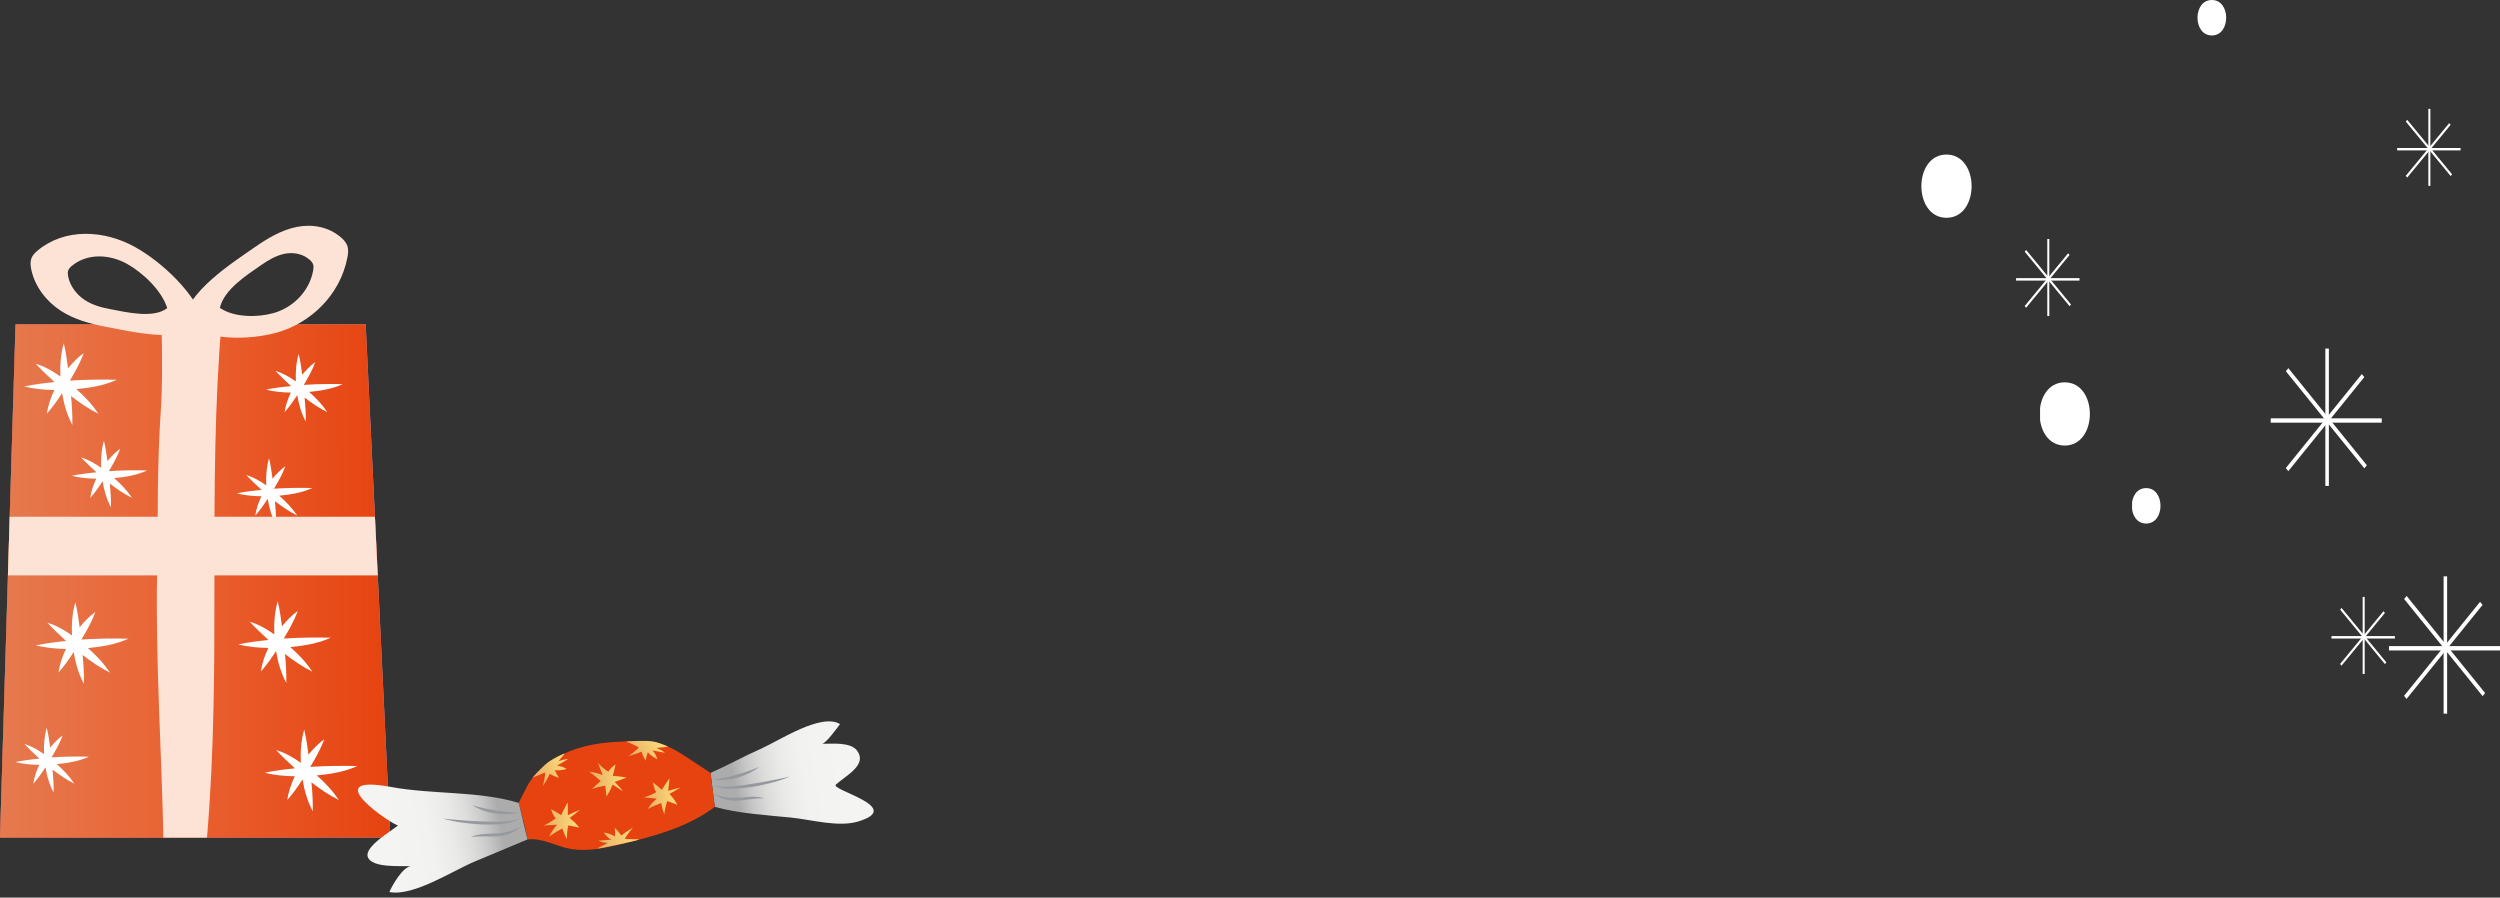 <svg width="454" height="163" viewBox="0 0 454 163" fill="none" xmlns="http://www.w3.org/2000/svg">
<rect x="0" y="0" width="454" height="163" fill="#333333" stroke="none"/>
<path d="M2.82 58.903L0 152.103H70.89L66.41 58.903H2.82Z" fill="#ABA3D9"/>
<path d="M2.82 58.903L0 152.103H70.89L66.41 58.903H2.82Z" fill="url(#paint0_linear_2061_2662)"/>
<path opacity="0.83" d="M2.82 58.903L0 152.103H70.89L66.41 58.903H2.82Z" fill="url(#paint1_linear_2061_2662)"/>
<path d="M13.87 70.664C16.37 70.424 18.88 70.034 21.23 68.964C18.36 68.894 15.59 68.934 12.79 69.114C12.75 69.114 12.72 69.124 12.68 69.124C13.62 67.544 14.55 65.934 15.22 64.104C14.12 64.904 13.19 65.864 12.36 66.894C12.17 65.384 11.94 63.874 11.58 62.334C11.01 64.314 10.88 66.354 10.97 68.374C9.6 67.414 8.15 66.554 6.49 66.064C7.6 67.244 8.74 68.334 9.91 69.384C8.08 69.564 6.26 69.794 4.41 70.174C6.22 70.644 8.05 70.794 9.88 70.824C9.23 72.174 8.73 73.594 8.52 75.124C9.58 73.914 10.46 72.664 11.28 71.394C11.61 73.394 12.17 75.354 13.14 77.184C13.18 75.374 13.06 73.644 12.9 71.924C14.44 73.114 16.05 74.234 17.87 75.134C16.73 73.414 15.35 71.984 13.87 70.664Z" fill="white"/>
<path d="M20.731 86.824C22.761 86.634 24.811 86.314 26.731 85.434C24.391 85.374 22.141 85.404 19.861 85.554C19.831 85.554 19.801 85.564 19.771 85.564C20.541 84.274 21.291 82.964 21.841 81.474C20.941 82.134 20.191 82.904 19.511 83.744C19.351 82.514 19.171 81.284 18.871 80.034C18.411 81.654 18.301 83.304 18.371 84.954C17.261 84.174 16.071 83.474 14.721 83.064C15.631 84.024 16.561 84.914 17.511 85.764C16.021 85.914 14.531 86.094 13.031 86.404C14.501 86.784 16.001 86.914 17.491 86.934C16.961 88.034 16.551 89.194 16.381 90.434C17.251 89.454 17.961 88.434 18.631 87.394C18.901 89.024 19.351 90.624 20.141 92.114C20.181 90.644 20.071 89.234 19.951 87.824C21.211 88.794 22.521 89.704 24.001 90.434C23.061 89.054 21.941 87.894 20.731 86.824Z" fill="white"/>
<path d="M50.712 90.014C52.742 89.824 54.792 89.504 56.712 88.624C54.372 88.564 52.122 88.594 49.842 88.744C49.812 88.744 49.782 88.754 49.752 88.754C50.522 87.464 51.272 86.154 51.822 84.664C50.922 85.324 50.172 86.094 49.492 86.934C49.332 85.704 49.152 84.474 48.852 83.224C48.392 84.844 48.282 86.494 48.352 88.144C47.242 87.364 46.052 86.664 44.702 86.254C45.612 87.214 46.542 88.104 47.492 88.954C46.002 89.104 44.512 89.284 43.012 89.594C44.482 89.974 45.982 90.104 47.472 90.124C46.942 91.224 46.532 92.384 46.362 93.624C47.232 92.644 47.942 91.624 48.612 90.584C48.882 92.214 49.332 93.814 50.122 95.304C50.162 93.834 50.052 92.424 49.932 91.014C51.192 91.984 52.502 92.894 53.982 93.624C53.052 92.254 51.922 91.094 50.712 90.014Z" fill="white"/>
<path d="M52.722 117.504C55.222 117.264 57.732 116.874 60.082 115.804C57.212 115.734 54.442 115.774 51.642 115.954C51.602 115.954 51.572 115.964 51.532 115.964C52.472 114.384 53.402 112.774 54.072 110.944C52.972 111.744 52.042 112.704 51.212 113.734C51.022 112.224 50.792 110.714 50.432 109.174C49.862 111.154 49.732 113.194 49.822 115.214C48.452 114.254 47.002 113.394 45.342 112.904C46.452 114.084 47.592 115.174 48.762 116.224C46.932 116.404 45.112 116.634 43.262 117.014C45.072 117.484 46.902 117.634 48.732 117.664C48.082 119.014 47.582 120.434 47.372 121.964C48.432 120.754 49.312 119.504 50.132 118.234C50.462 120.234 51.022 122.194 51.992 124.024C52.032 122.214 51.912 120.484 51.752 118.764C53.292 119.954 54.902 121.074 56.722 121.974C55.582 120.254 54.202 118.824 52.722 117.504Z" fill="white"/>
<path d="M57.53 140.813C60.03 140.573 62.54 140.183 64.89 139.113C62.02 139.043 59.25 139.083 56.45 139.263C56.41 139.263 56.38 139.273 56.34 139.273C57.28 137.693 58.21 136.083 58.88 134.253C57.78 135.053 56.85 136.013 56.02 137.043C55.83 135.533 55.6 134.023 55.24 132.483C54.67 134.463 54.54 136.503 54.63 138.523C53.26 137.563 51.81 136.703 50.15 136.213C51.26 137.393 52.4 138.483 53.57 139.533C51.74 139.713 49.92 139.943 48.07 140.323C49.88 140.793 51.71 140.943 53.54 140.973C52.89 142.323 52.39 143.743 52.18 145.273C53.24 144.063 54.12 142.813 54.94 141.543C55.27 143.543 55.83 145.503 56.8 147.333C56.84 145.523 56.72 143.793 56.56 142.073C58.1 143.263 59.71 144.383 61.53 145.283C60.39 143.563 59.01 142.133 57.53 140.813Z" fill="white"/>
<path d="M10.309 138.763C12.299 138.573 14.299 138.263 16.159 137.413C13.879 137.353 11.679 137.393 9.449 137.533C9.419 137.533 9.389 137.543 9.359 137.543C10.109 136.283 10.839 135.013 11.379 133.553C10.509 134.193 9.769 134.953 9.109 135.773C8.959 134.573 8.779 133.373 8.489 132.153C8.039 133.733 7.929 135.343 7.999 136.953C6.909 136.193 5.759 135.503 4.439 135.113C5.329 136.053 6.229 136.913 7.159 137.753C5.709 137.903 4.259 138.083 2.789 138.383C4.229 138.753 5.679 138.883 7.139 138.893C6.619 139.963 6.219 141.093 6.059 142.313C6.909 141.353 7.599 140.353 8.259 139.343C8.519 140.933 8.959 142.493 9.739 143.943C9.769 142.503 9.669 141.133 9.549 139.763C10.779 140.713 12.059 141.603 13.499 142.313C12.589 140.943 11.489 139.803 10.309 138.763Z" fill="white"/>
<path d="M15.972 117.684C18.472 117.444 20.982 117.054 23.332 115.984C20.462 115.914 17.692 115.954 14.892 116.134C14.852 116.134 14.822 116.144 14.782 116.144C15.722 114.564 16.652 112.954 17.322 111.124C16.222 111.924 15.292 112.884 14.462 113.914C14.272 112.404 14.042 110.894 13.682 109.354C13.112 111.334 12.982 113.374 13.072 115.394C11.702 114.434 10.252 113.574 8.592 113.084C9.702 114.264 10.842 115.354 12.012 116.404C10.182 116.584 8.362 116.814 6.512 117.194C8.322 117.664 10.152 117.814 11.982 117.844C11.332 119.194 10.832 120.614 10.622 122.144C11.682 120.934 12.562 119.684 13.382 118.414C13.712 120.414 14.262 122.374 15.242 124.204C15.282 122.394 15.162 120.664 15.002 118.944C16.542 120.134 18.152 121.254 19.972 122.154C18.832 120.434 17.452 119.004 15.972 117.684Z" fill="white"/>
<path d="M56.139 71.173C58.209 70.973 60.289 70.653 62.239 69.763C59.859 69.703 57.569 69.733 55.249 69.893C55.219 69.893 55.189 69.903 55.159 69.903C55.939 68.593 56.709 67.263 57.259 65.743C56.349 66.413 55.579 67.203 54.889 68.053C54.729 66.803 54.539 65.553 54.239 64.273C53.769 65.913 53.659 67.603 53.729 69.273C52.599 68.473 51.389 67.763 50.019 67.353C50.939 68.333 51.889 69.233 52.849 70.103C51.339 70.253 49.829 70.443 48.289 70.753C49.789 71.143 51.299 71.273 52.819 71.293C52.279 72.413 51.859 73.593 51.689 74.853C52.569 73.853 53.289 72.813 53.979 71.763C54.259 73.413 54.709 75.043 55.519 76.553C55.559 75.053 55.449 73.623 55.319 72.193C56.599 73.183 57.929 74.113 59.439 74.843C58.509 73.453 57.369 72.263 56.139 71.173Z" fill="white"/>
<path d="M28.521 104.574C28.241 120.034 29.351 136.654 29.671 152.114H37.591C40.321 119.914 37.551 89.254 40.311 57.624L29.291 56.884C29.291 56.884 29.611 67.834 29.271 73.314C28.441 86.064 28.751 91.904 28.521 104.574Z" fill="#FDE2D6"/>
<path d="M68.601 104.494H1.441L1.761 93.834H68.091L68.601 104.494Z" fill="#FDE2D6"/>
<path d="M63.1 44.714C62.901 44.094 62.471 43.604 62.011 43.194C59.73 41.154 56.641 40.654 53.87 41.214C51.1 41.774 48.571 43.284 46.191 44.944C41.84 47.984 34.31 52.724 32.98 58.684C37.59 61.904 45.27 61.804 50.321 60.384C56.321 58.694 61.77 53.664 63.09 46.744C63.221 46.084 63.3 45.364 63.1 44.714ZM56.861 49.184C56.12 53.074 53.05 55.904 49.681 56.854C46.84 57.654 42.52 57.714 39.931 55.904C40.681 52.554 44.91 49.894 47.361 48.184C48.7 47.254 50.12 46.404 51.681 46.084C53.24 45.774 54.971 46.054 56.261 47.194C56.52 47.424 56.761 47.694 56.87 48.044C56.98 48.404 56.931 48.804 56.861 49.184Z" fill="#FDE2D6"/>
<path d="M24.602 44.904C18.912 41.714 11.762 41.384 6.822 45.504C6.342 45.904 5.882 46.364 5.672 46.994C5.482 47.594 5.542 48.274 5.672 48.914C6.332 52.104 8.482 54.764 10.992 56.404C13.502 58.044 16.352 58.794 19.162 59.334C24.312 60.314 32.942 62.384 37.342 58.974C35.522 53.204 29.392 47.594 24.602 44.904ZM20.042 56.144C18.442 55.844 16.822 55.414 15.402 54.484C13.982 53.554 12.752 52.044 12.382 50.234C12.312 49.874 12.272 49.484 12.382 49.144C12.502 48.784 12.762 48.524 13.032 48.294C15.842 45.954 19.902 46.134 23.132 47.954C25.852 49.484 29.332 52.664 30.372 55.954C27.872 57.884 22.972 56.704 20.042 56.144Z" fill="#FDE2D6"/>
<path d="M129.807 146.525C134.057 147.725 139.237 148.035 143.607 148.465C147.297 148.835 152.217 150.275 155.837 149.185C164.397 146.605 150.687 143.465 151.797 142.475C153.647 140.815 157.507 138.935 155.687 136.365C154.447 134.625 150.837 135.125 149.247 135.065C149.967 135.095 152.117 132.055 152.547 131.495C149.107 129.405 141.497 134.515 138.097 136.015C134.827 137.455 132.317 138.915 129.047 140.355C129.027 140.355 129.807 146.525 129.807 146.525Z" fill="url(#paint2_linear_2061_2662)"/>
<path d="M129.807 146.525C129.547 144.465 129.287 142.415 129.027 140.355C127.637 139.435 126.247 138.525 124.857 137.605C122.177 135.835 119.747 134.515 116.507 134.575C112.637 134.645 108.837 134.685 105.097 135.845C102.517 136.645 100.027 137.935 98.067 139.805C97.107 140.725 96.187 141.805 95.607 143.015C95.067 144.145 94.887 144.335 94.207 145.805C94.767 147.895 95.417 150.315 95.797 152.445C98.677 152.125 100.937 153.735 103.797 154.195C106.757 154.665 109.757 154.005 112.677 153.315C118.697 151.885 124.867 150.255 129.807 146.525Z" fill="#E64310"/>
<path d="M94.207 145.805C86.907 143.595 78.567 144.305 71.088 142.925C56.907 140.305 71.888 150.235 72.308 149.875C71.067 150.925 66.198 153.725 66.778 155.575C67.457 157.735 72.987 157.175 74.728 157.325C73.218 157.195 71.108 161.005 70.707 161.995C75.078 162.835 82.138 158.155 86.188 156.465C89.388 155.125 92.588 153.785 95.787 152.445C95.797 152.445 94.207 145.805 94.207 145.805Z" fill="url(#paint3_linear_2061_2662)"/>
<path d="M129.449 141.605C132.389 141.175 135.139 140.405 137.879 139.265C135.529 141.075 132.409 141.935 129.449 141.605Z" fill="#969AA0"/>
<path d="M138.848 144.984C137.248 144.894 135.738 145.284 134.108 145.394C133.298 145.414 132.468 145.384 131.678 145.174C130.888 144.964 130.148 144.584 129.508 144.114C130.998 144.714 132.518 144.984 134.078 144.844C135.618 144.804 137.288 144.434 138.848 144.984Z" fill="#969AA0"/>
<path d="M143.468 141.015C141.268 141.975 138.918 142.495 136.568 142.915C135.378 143.075 134.188 143.235 132.988 143.245C131.818 143.235 130.488 143.225 129.508 142.475C130.578 143.025 131.808 142.875 132.968 142.815C134.138 142.715 135.318 142.565 136.478 142.355C137.648 142.195 138.818 141.955 139.978 141.735C141.138 141.515 142.308 141.295 143.468 141.015Z" fill="#969AA0"/>
<path d="M94.388 147.565C91.488 148.245 88.298 147.765 85.738 146.245C88.598 147.045 91.418 147.485 94.388 147.565Z" fill="#969AA0"/>
<path d="M85.469 152.035C86.949 151.305 88.649 151.465 90.189 151.335C91.759 151.285 93.229 150.835 94.639 150.065C94.059 150.615 93.379 151.085 92.609 151.375C91.849 151.685 91.029 151.815 90.219 151.885C88.589 151.965 87.049 151.755 85.469 152.035Z" fill="#969AA0"/>
<path d="M80.398 148.645C81.588 148.795 82.769 148.865 83.948 148.965C85.129 149.045 86.318 149.145 87.498 149.165C88.678 149.235 89.859 149.235 91.038 149.205C92.198 149.125 93.438 149.135 94.428 148.455C93.548 149.315 92.228 149.485 91.069 149.635C89.868 149.765 88.668 149.755 87.468 149.725C85.098 149.575 82.698 149.335 80.398 148.645Z" fill="#969AA0"/>
<path d="M98.556 142.785C99.046 142.065 99.476 141.315 99.836 140.525C100.356 140.835 100.926 141.085 101.506 141.255C101.216 140.825 100.966 140.355 100.766 139.875C101.486 139.935 102.206 139.855 102.896 139.645C102.376 139.295 101.766 139.095 101.146 139.055C101.816 138.655 102.496 138.255 103.166 137.855C102.576 137.875 101.986 138.015 101.446 138.255C101.736 137.775 102.256 137.295 102.546 136.815C102.106 136.985 100.876 137.535 99.916 138.165C99.276 138.585 98.816 139.025 98.266 139.565C97.856 139.965 97.136 140.705 96.676 141.255C97.266 140.955 98.236 140.635 98.826 140.335C98.866 140.315 98.926 140.295 98.966 140.315C99.106 140.405 98.666 142.615 98.556 142.785Z" fill="url(#paint4_linear_2061_2662)"/>
<path d="M114.968 150.285C114.218 150.715 113.498 151.195 112.818 151.745C112.488 151.235 112.088 150.755 111.638 150.345C111.708 150.865 111.728 151.395 111.698 151.915C111.078 151.545 110.388 151.295 109.678 151.185C109.988 151.725 110.448 152.185 110.988 152.485C110.208 152.545 109.428 152.605 108.648 152.665C109.188 152.905 109.778 153.045 110.368 153.065C109.898 153.365 108.888 153.805 108.418 154.105C108.888 154.145 115.478 152.725 116.138 152.435C115.478 152.445 114.308 152.355 113.648 152.365C113.598 152.365 113.538 152.365 113.518 152.325C113.418 152.175 114.798 150.385 114.968 150.285Z" fill="url(#paint5_linear_2061_2662)"/>
<path d="M114.038 137.325C114.878 137.115 115.697 136.845 116.497 136.495C116.677 137.075 116.938 137.635 117.258 138.155C117.328 137.635 117.448 137.125 117.628 136.625C118.128 137.145 118.717 137.565 119.367 137.875C119.217 137.275 118.897 136.715 118.457 136.265C119.227 136.415 119.997 136.565 120.767 136.715C120.307 136.335 119.787 136.055 119.217 135.865C119.747 135.705 120.777 135.735 121.307 135.565C120.857 135.395 119.657 134.825 118.517 134.645C117.767 134.535 116.887 134.525 116.117 134.555C115.547 134.575 114.387 134.575 113.688 134.675C114.327 134.845 115.977 135.685 115.987 135.725C116.037 135.925 114.238 137.275 114.038 137.325Z" fill="url(#paint6_linear_2061_2662)"/>
<path d="M100.069 146.935C100.699 147.275 101.319 147.645 101.909 148.035C102.269 147.235 102.669 146.455 103.099 145.695C103.109 146.475 103.119 147.255 103.129 148.035C103.849 147.675 104.589 147.355 105.339 147.075C104.709 147.565 104.079 148.055 103.449 148.545C104.099 149.045 104.689 149.625 105.179 150.285C104.519 150.155 103.859 150.025 103.199 149.895C103.019 150.715 102.939 151.565 102.959 152.405C102.619 151.775 102.329 151.115 102.109 150.445C101.279 150.885 100.479 151.375 99.719 151.925C100.089 151.135 100.589 150.405 101.179 149.765C100.319 149.815 99.459 149.875 98.609 149.925C98.949 149.905 100.729 148.875 100.929 148.565C100.469 148.205 100.249 147.485 100.069 146.935Z" fill="url(#paint7_linear_2061_2662)"/>
<path d="M111.776 138.825C111.646 139.515 111.476 140.205 111.276 140.885C112.126 140.945 112.966 141.055 113.806 141.195C113.076 141.465 112.356 141.735 111.626 142.005C112.166 142.545 112.686 143.115 113.166 143.715C112.526 143.295 111.886 142.885 111.246 142.465C110.976 143.225 110.596 143.965 110.126 144.635C110.056 143.985 109.986 143.335 109.916 142.685C109.096 142.795 108.286 143.005 107.506 143.295C107.996 142.775 108.526 142.295 109.096 141.855C108.446 141.235 107.756 140.675 107.016 140.155C107.856 140.235 108.686 140.445 109.456 140.775C109.156 140.005 108.856 139.235 108.556 138.465C108.676 138.765 110.156 140.055 110.496 140.145C110.716 139.615 111.326 139.165 111.776 138.825Z" fill="url(#paint8_linear_2061_2662)"/>
<path d="M118.569 142.065C119.129 142.495 119.669 142.955 120.179 143.435C120.619 142.705 121.089 141.995 121.599 141.315C121.509 142.085 121.429 142.855 121.339 143.625C122.069 143.385 122.809 143.185 123.559 143.025C122.899 143.405 122.239 143.795 121.579 144.175C122.139 144.765 122.619 145.435 123.009 146.155C122.399 145.925 121.789 145.695 121.169 145.465C120.899 146.245 120.719 147.065 120.629 147.895C120.379 147.225 120.189 146.535 120.069 145.835C119.229 146.135 118.409 146.495 117.619 146.925C118.069 146.205 118.629 145.565 119.279 145.035C118.459 144.955 117.639 144.875 116.809 144.795C117.129 144.825 118.949 144.085 119.179 143.825C118.799 143.365 118.679 142.625 118.569 142.065Z" fill="url(#paint9_linear_2061_2662)"/>
<g clip-path="url(#clip0_2061_2662)">
<path d="M454 117.332H433.839V118.124H454" fill="white"/>
<path d="M443.758 104.664H444.398V129.604H443.758V104.664Z" fill="white"/>
<path d="M450.383 109.287L450.836 109.847L437.033 126.922L436.58 126.362L450.383 109.287Z" fill="white"/>
<path d="M437.041 108.221L451.297 125.856L450.844 126.416L436.589 108.781L437.041 108.221Z" fill="white"/>
<path d="M374.959 69.432C381.04 69.432 381.04 80.912 374.959 80.912C368.879 80.912 368.879 69.432 374.959 69.432Z" fill="white"/>
</g>
<g clip-path="url(#clip1_2061_2662)">
<path d="M432.523 75.969H412.363V76.76H432.523" fill="white"/>
<path d="M422.282 63.301H422.922V88.241H422.282V63.301Z" fill="white"/>
<path d="M428.907 67.924L429.359 68.483L415.556 85.558L415.104 84.999L428.907 67.924Z" fill="white"/>
<path d="M415.565 66.858L429.82 84.493L429.368 85.053L415.112 67.418L415.565 66.858Z" fill="white"/>
<path d="M353.483 28.068C359.563 28.068 359.563 39.549 353.483 39.549C347.403 39.549 347.403 28.068 353.483 28.068Z" fill="white"/>
<g clip-path="url(#clip2_2061_2662)">
<path d="M377.637 50.508H366.116V50.952H377.637" fill="white"/>
<path d="M371.787 43.401H372.152V57.392H371.787V43.401Z" fill="white"/>
<path d="M375.57 45.995L375.828 46.31L367.941 55.888L367.682 55.574L375.57 45.995Z" fill="white"/>
<path d="M367.948 45.397L376.094 55.29L375.835 55.604L367.689 45.711L367.948 45.397Z" fill="white"/>
</g>
</g>
<g clip-path="url(#clip3_2061_2662)">
<path d="M446.84 26.871H435.319V27.315H446.84" fill="white"/>
<path d="M440.99 19.765H441.355V33.755H440.99V19.765Z" fill="white"/>
<path d="M444.773 22.359L445.031 22.673L437.144 32.252L436.885 31.938L444.773 22.359Z" fill="white"/>
<path d="M437.151 21.761L445.297 31.653L445.038 31.967L436.892 22.075L437.151 21.761Z" fill="white"/>
<path d="M401.672 0C405.146 0 405.146 6.44 401.672 6.44C398.197 6.44 398.197 0 401.672 0Z" fill="white"/>
</g>
<g clip-path="url(#clip4_2061_2662)">
<path d="M434.91 115.508H423.39V115.952H434.91" fill="white"/>
<path d="M429.06 108.401H429.426V122.392H429.06V108.401Z" fill="white"/>
<path d="M432.843 110.996L433.102 111.31L425.214 120.888L424.956 120.574L432.843 110.996Z" fill="white"/>
<path d="M425.221 110.397L433.367 120.29L433.109 120.604L424.963 110.711L425.221 110.397Z" fill="white"/>
<path d="M389.742 88.637C393.216 88.637 393.216 95.077 389.742 95.077C386.267 95.077 386.267 88.637 389.742 88.637Z" fill="white"/>
</g>
<defs>
<linearGradient id="paint0_linear_2061_2662" x1="-0.001" y1="105.503" x2="70.891" y2="105.503" gradientUnits="userSpaceOnUse">
<stop stop-color="#AD360A"/>
<stop offset="0.082" stop-color="#C13B0C"/>
<stop offset="0.186" stop-color="#D23E0E"/>
<stop offset="0.315" stop-color="#DD410F"/>
<stop offset="0.496" stop-color="#E44310"/>
<stop offset="1" stop-color="#E64310"/>
</linearGradient>
<linearGradient id="paint1_linear_2061_2662" x1="-0.001" y1="105.503" x2="70.891" y2="105.503" gradientUnits="userSpaceOnUse">
<stop stop-color="#F1885D"/>
<stop offset="1" stop-color="#F1885D" stop-opacity="0"/>
</linearGradient>
<linearGradient id="paint2_linear_2061_2662" x1="133.541" y1="143.561" x2="153.577" y2="139.843" gradientUnits="userSpaceOnUse">
<stop stop-color="#ACACAC"/>
<stop offset="0.014" stop-color="#AFAFAF"/>
<stop offset="0.137" stop-color="#C8C8C8"/>
<stop offset="0.274" stop-color="#DCDCDB"/>
<stop offset="0.431" stop-color="#EAEAE9"/>
<stop offset="0.628" stop-color="#F2F2F1"/>
<stop offset="0.983" stop-color="#F4F4F3"/>
</linearGradient>
<linearGradient id="paint3_linear_2061_2662" x1="90.73" y1="148.305" x2="70.09" y2="152.135" gradientUnits="userSpaceOnUse">
<stop stop-color="#ACACAC"/>
<stop offset="0.014" stop-color="#AFAFAF"/>
<stop offset="0.137" stop-color="#C8C8C8"/>
<stop offset="0.274" stop-color="#DCDCDB"/>
<stop offset="0.431" stop-color="#EAEAE9"/>
<stop offset="0.628" stop-color="#F2F2F1"/>
<stop offset="0.983" stop-color="#F4F4F3"/>
</linearGradient>
<linearGradient id="paint4_linear_2061_2662" x1="97.085" y1="141.852" x2="103.372" y2="138.1" gradientUnits="userSpaceOnUse">
<stop stop-color="#E7AC63"/>
<stop offset="1" stop-color="#FFDF7D"/>
</linearGradient>
<linearGradient id="paint5_linear_2061_2662" x1="108.346" y1="154.024" x2="115.216" y2="150.638" gradientUnits="userSpaceOnUse">
<stop stop-color="#E7AC63"/>
<stop offset="1" stop-color="#FFDF7D"/>
</linearGradient>
<linearGradient id="paint6_linear_2061_2662" x1="114.077" y1="137.455" x2="120.619" y2="134.23" gradientUnits="userSpaceOnUse">
<stop stop-color="#E7AC63"/>
<stop offset="1" stop-color="#FFDF7D"/>
</linearGradient>
<linearGradient id="paint7_linear_2061_2662" x1="98.599" y1="149.055" x2="105.342" y2="149.055" gradientUnits="userSpaceOnUse">
<stop stop-color="#E7AC63"/>
<stop offset="1" stop-color="#FFDF7D"/>
</linearGradient>
<linearGradient id="paint8_linear_2061_2662" x1="107.016" y1="141.555" x2="113.81" y2="141.555" gradientUnits="userSpaceOnUse">
<stop stop-color="#E7AC63"/>
<stop offset="1" stop-color="#FFDF7D"/>
</linearGradient>
<linearGradient id="paint9_linear_2061_2662" x1="116.806" y1="144.608" x2="123.567" y2="144.608" gradientUnits="userSpaceOnUse">
<stop stop-color="#E7AC63"/>
<stop offset="1" stop-color="#FFDF7D"/>
</linearGradient>
<clipPath id="clip0_2061_2662">
<rect width="83.523" height="60.568" fill="white" transform="matrix(-1 0 0 1 454 69.432)"/>
</clipPath>
<clipPath id="clip1_2061_2662">
<rect width="83.523" height="60.568" fill="white" transform="matrix(-1 0 0 1 432.523 28.068)"/>
</clipPath>
<clipPath id="clip2_2061_2662">
<rect width="47.727" height="33.977" fill="white" transform="matrix(-1 0 0 1 377.637 23.637)"/>
</clipPath>
<clipPath id="clip3_2061_2662">
<rect width="47.727" height="33.977" fill="white" transform="matrix(-1 0 0 1 446.84 0)"/>
</clipPath>
<clipPath id="clip4_2061_2662">
<rect width="47.727" height="33.977" fill="white" transform="matrix(-1 0 0 1 434.91 88.637)"/>
</clipPath>
</defs>
</svg>
